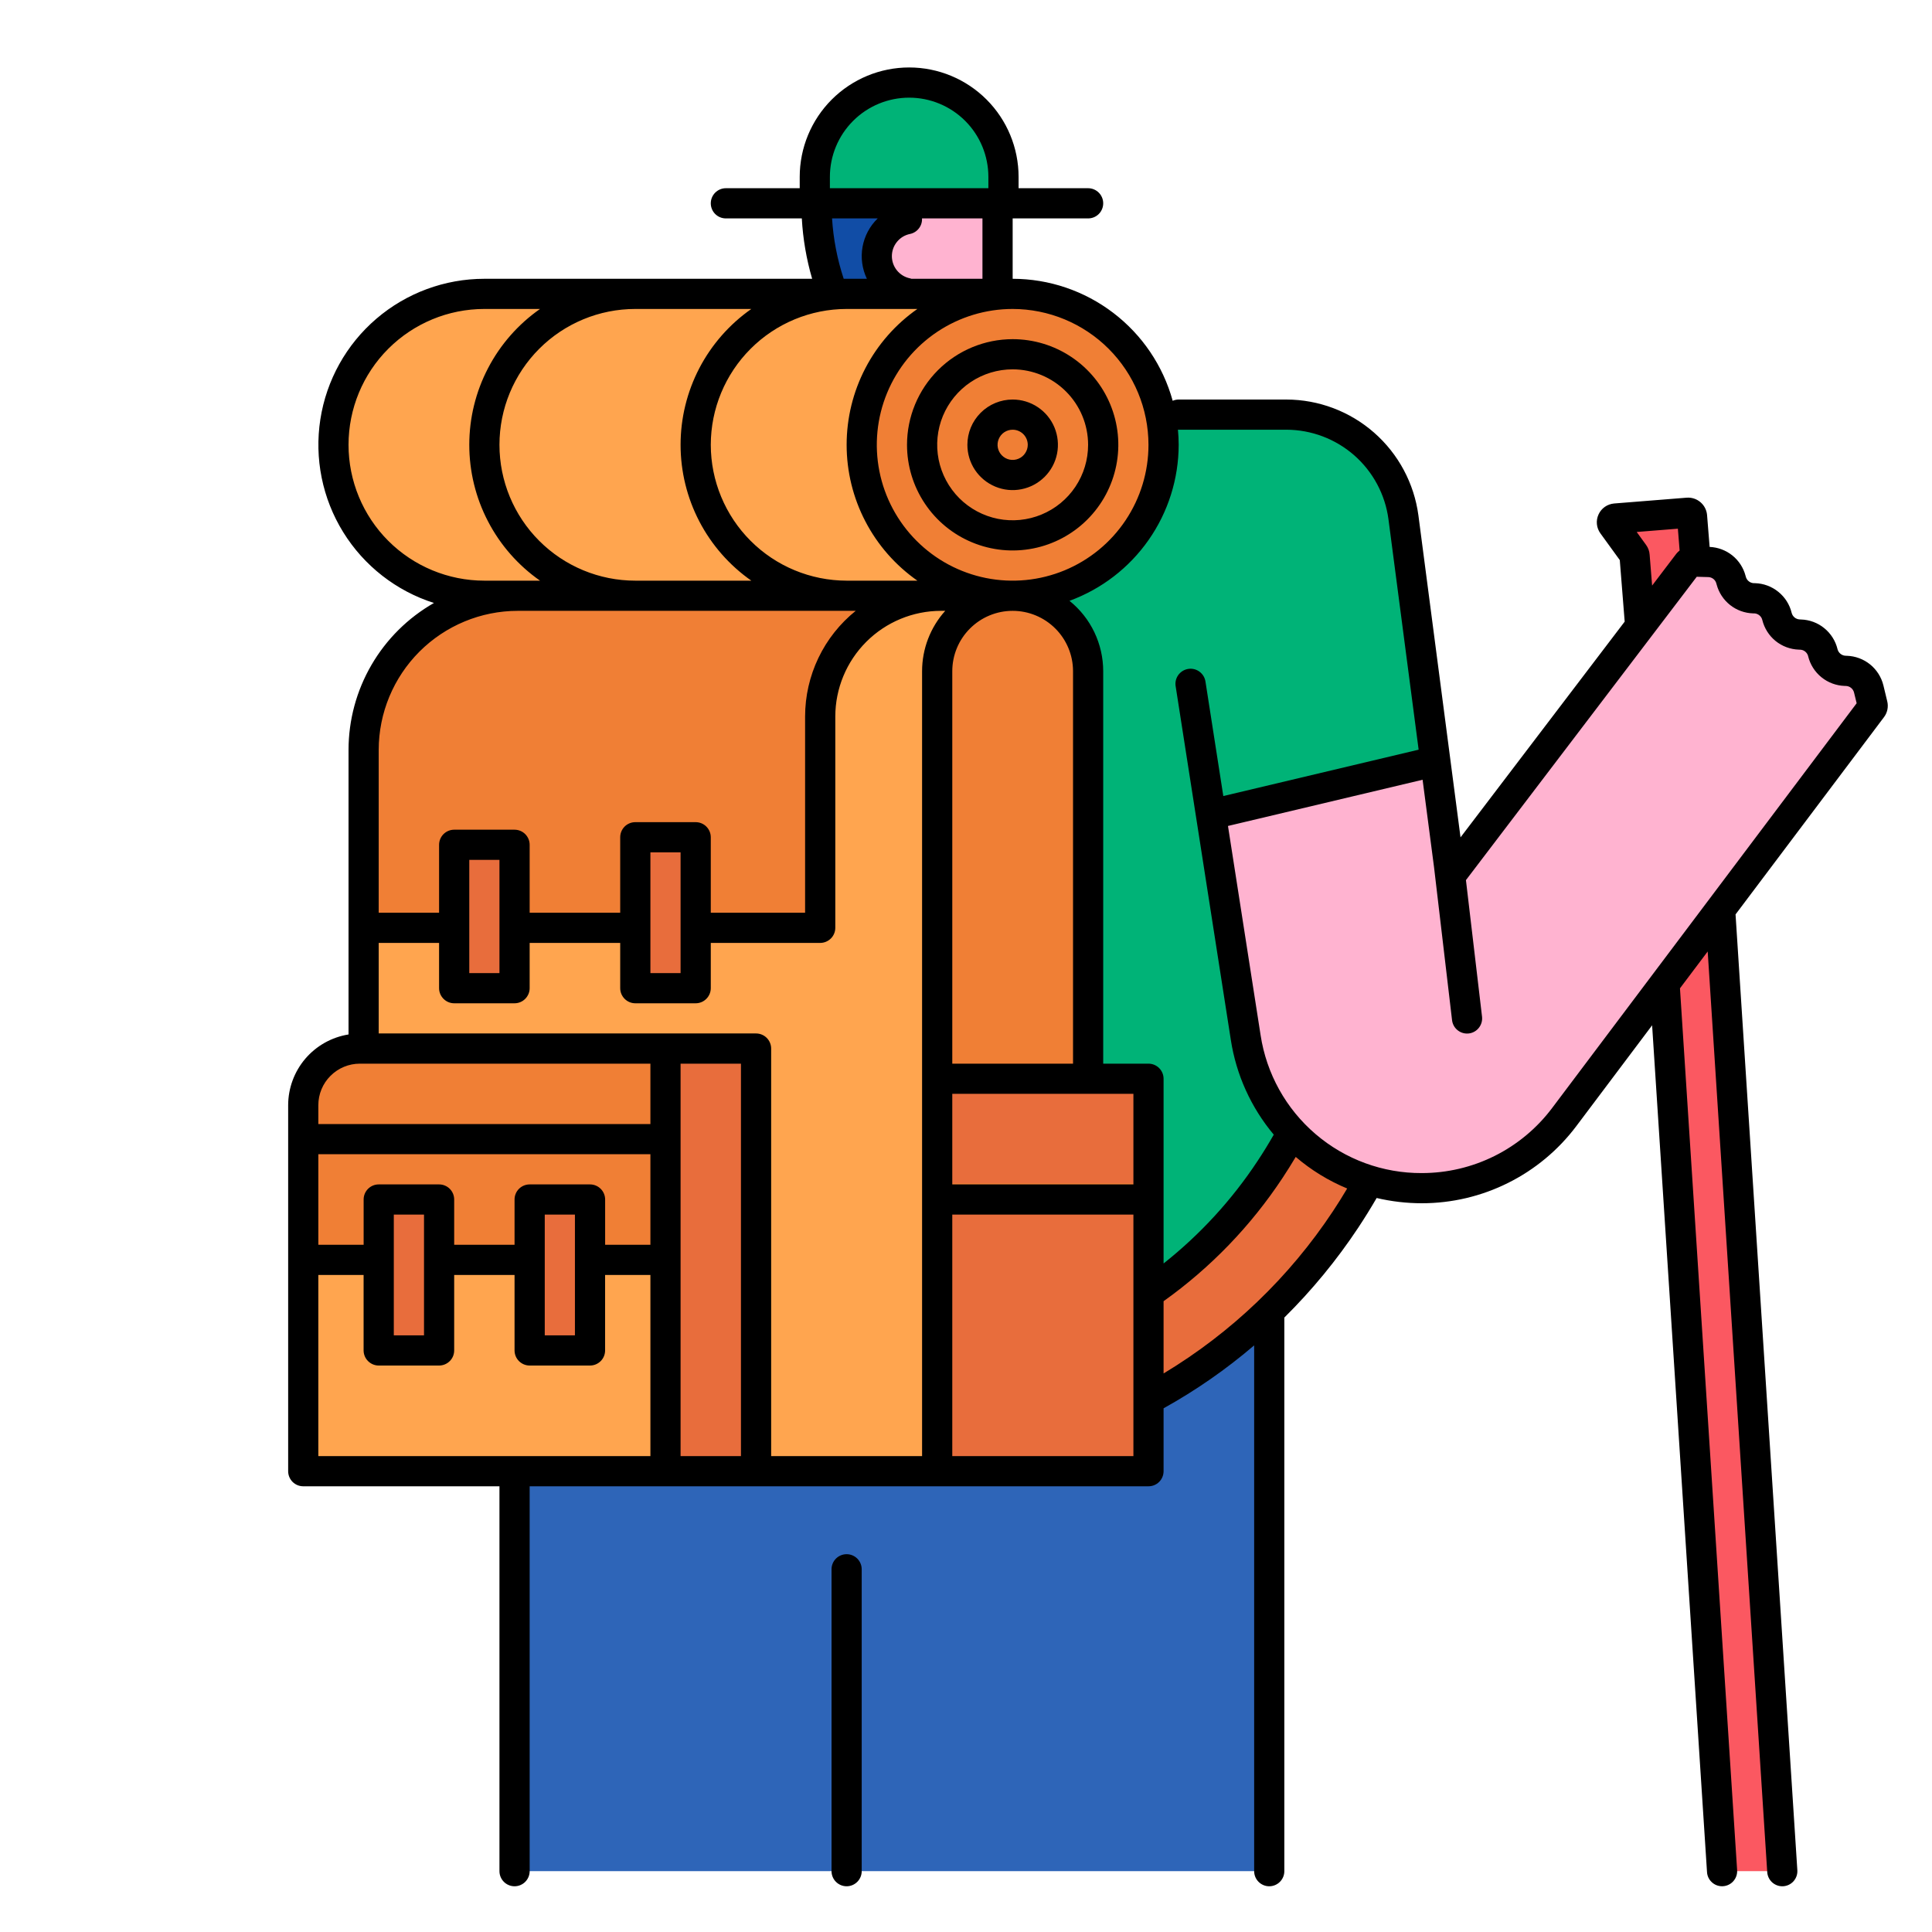 <svg width="60" height="60" viewBox="0 0 60 60" fill="none" xmlns="http://www.w3.org/2000/svg">
<g id="Frame">
<g id="filled outline">
<path id="Vector" d="M39.417 40.061L15.98 42.843V12.842H40.431L39.417 40.061Z" fill="#00B377"/>
<path id="Vector_2" d="M15.98 42.843L39.417 40.061V58.111H15.98V42.843Z" fill="#2E65B8"/>
<path id="Vector_3" d="M26.293 5.343H30.98V8.864C30.98 9.422 30.759 9.957 30.364 10.352C29.97 10.746 29.435 10.967 28.877 10.967H26.293V5.343Z" fill="#FFB3D0"/>
<path id="Vector_4" d="M31.918 18.468V45.655H11.293V28.663C11.293 28.727 16.918 18.468 16.918 18.468H31.918Z" fill="#FFA54F"/>
<path id="Vector_5" d="M10.824 32.53H22.543V45.655H9.418V33.936C9.418 33.563 9.566 33.206 9.829 32.942C10.093 32.678 10.451 32.53 10.824 32.53Z" fill="#FFA54F"/>
<path id="Vector_6" d="M26.293 10.03H29.105V12.842H26.293V10.03Z" fill="#FFB3D0"/>
<path id="Vector_7" d="M25.472 6.28H28.05C28.081 6.28 28.111 6.292 28.133 6.314C28.155 6.336 28.168 6.366 28.168 6.397V10.03H26.293L26.141 9.727C25.624 8.693 25.355 7.553 25.355 6.397C25.355 6.366 25.367 6.336 25.389 6.314C25.411 6.292 25.441 6.28 25.472 6.28Z" fill="#114DA6"/>
<path id="Vector_8" d="M55.293 58.111L52.5 16.042C52.498 16.026 52.494 16.012 52.486 15.998C52.479 15.985 52.469 15.973 52.457 15.963C52.445 15.954 52.431 15.946 52.416 15.942C52.401 15.938 52.386 15.937 52.37 15.938L50.123 16.189C50.103 16.191 50.083 16.199 50.066 16.212C50.05 16.224 50.036 16.241 50.028 16.26C50.02 16.279 50.017 16.3 50.02 16.321C50.023 16.341 50.031 16.361 50.044 16.377L50.733 17.267C50.746 17.285 50.754 17.305 50.756 17.326L53.427 58.111L55.293 58.111Z" fill="#FB5861"/>
<path id="Vector_9" d="M30.54 45.164L30.043 42.396C31.925 42.058 33.72 41.342 35.318 40.291C36.916 39.24 38.285 37.877 39.342 36.282C40.399 34.688 41.122 32.896 41.467 31.015C41.812 29.133 41.773 27.201 41.351 25.336L39.232 15.965L41.975 15.345L44.094 24.716C44.6 26.952 44.647 29.267 44.233 31.522C43.819 33.777 42.953 35.925 41.686 37.836C40.42 39.747 38.779 41.382 36.863 42.641C34.947 43.9 32.796 44.759 30.54 45.164Z" fill="#E86D3C"/>
<path id="Vector_10" d="M29.105 20.811V45.538C29.105 45.569 29.117 45.599 29.139 45.621C29.161 45.643 29.191 45.655 29.222 45.655H33.675C33.706 45.655 33.736 45.643 33.758 45.621C33.78 45.599 33.792 45.569 33.792 45.538V20.811C33.792 20.19 33.546 19.593 33.106 19.154C32.666 18.715 32.07 18.468 31.449 18.468C30.827 18.468 30.231 18.715 29.791 19.154C29.352 19.593 29.105 20.19 29.105 20.811Z" fill="#F07F35"/>
<path id="Vector_11" d="M29.105 33.468H35.667V45.655H29.105V33.468Z" fill="#E86D3C"/>
<path id="Vector_12" d="M29.105 36.749H35.667V37.686H29.105V36.749Z" fill="#F07F35"/>
<path id="Vector_13" d="M10.824 32.53H22.543V39.093H9.418V33.936C9.418 33.563 9.566 33.206 9.829 32.942C10.093 32.678 10.451 32.53 10.824 32.53Z" fill="#F07F35"/>
<path id="Vector_14" d="M20.668 32.53H23.48V45.655H20.668V32.53Z" fill="#E86D3C"/>
<path id="Vector_15" d="M43.585 16.032L44.578 23.617L44.472 23.631L37.606 25.262L36.328 17.074C36.253 16.595 36.274 16.105 36.389 15.634C36.505 15.162 36.713 14.719 37.002 14.328C37.29 13.938 37.653 13.609 38.07 13.36C38.486 13.111 38.948 12.947 39.429 12.879C39.909 12.809 40.398 12.837 40.868 12.958C41.338 13.08 41.779 13.294 42.166 13.587C42.552 13.88 42.877 14.248 43.12 14.667C43.364 15.087 43.522 15.551 43.584 16.032L43.585 16.032Z" fill="#00B377"/>
<path id="Vector_16" d="M58.155 21.857C58.159 21.874 58.159 21.891 58.156 21.908C58.152 21.925 58.145 21.941 58.135 21.955L48.578 34.658C47.924 35.528 47.029 36.185 46.003 36.548C44.978 36.912 43.868 36.965 42.813 36.701C41.757 36.437 40.803 35.868 40.069 35.065C39.335 34.262 38.854 33.26 38.686 32.186L37.606 25.262L44.472 23.631L44.578 23.617L45.043 27.162L52.431 17.449C52.443 17.435 52.457 17.423 52.474 17.415C52.491 17.407 52.509 17.403 52.527 17.404L53.065 17.419C53.227 17.423 53.383 17.48 53.508 17.582C53.634 17.684 53.722 17.824 53.76 17.981L53.761 17.984C53.8 18.141 53.888 18.281 54.014 18.382C54.139 18.484 54.295 18.541 54.456 18.546H54.491C54.653 18.551 54.808 18.608 54.933 18.71C55.059 18.812 55.148 18.953 55.186 19.11C55.225 19.267 55.313 19.407 55.439 19.508C55.564 19.61 55.72 19.668 55.881 19.672L55.915 19.674C56.077 19.678 56.232 19.735 56.358 19.837C56.484 19.939 56.572 20.079 56.61 20.236V20.237C56.649 20.394 56.737 20.534 56.863 20.636C56.989 20.738 57.145 20.795 57.306 20.8L57.34 20.801C57.502 20.805 57.657 20.863 57.783 20.965C57.908 21.066 57.997 21.206 58.035 21.363L58.155 21.857Z" fill="#FFB3D0"/>
<path id="Vector_17" d="M28.026 8.858C28.544 8.858 28.964 8.438 28.964 7.921C28.964 7.403 28.544 6.983 28.026 6.983C27.508 6.983 27.089 7.403 27.089 7.921C27.089 8.438 27.508 8.858 28.026 8.858Z" fill="#FFB3D0"/>
<path id="Vector_18" d="M28.235 2.318C27.47 2.318 26.736 2.623 26.195 3.164C25.654 3.705 25.35 4.438 25.349 5.203V6.187H31.12V5.203C31.119 4.438 30.815 3.705 30.274 3.164C29.733 2.623 29 2.318 28.235 2.318Z" fill="#00B377"/>
<path id="Vector_19" d="M29.105 18.468C28.11 18.468 27.157 18.863 26.453 19.566C25.75 20.269 25.355 21.223 25.355 22.218V28.78H11.293V23.155C11.293 21.912 11.786 20.72 12.665 19.84C13.545 18.961 14.737 18.468 15.98 18.468H29.105Z" fill="#F07F35"/>
<g id="Group">
<path id="Vector_20" d="M14.105 26.002H15.98V30.689H14.105V26.002Z" fill="#E86D3C"/>
<path id="Vector_21" d="M19.73 26.002H21.605V30.689H19.73V26.002Z" fill="#E86D3C"/>
<path id="Vector_22" d="M11.761 37.252H13.636V41.939H11.761V37.252Z" fill="#E86D3C"/>
<path id="Vector_23" d="M16.449 37.252H18.324V41.939H16.449V37.252Z" fill="#E86D3C"/>
</g>
<path id="Vector_24" d="M15.126 9.093C12.53 9.093 10.338 11.216 10.355 13.811C10.364 15.049 10.861 16.233 11.74 17.105C12.618 17.977 13.805 18.467 15.043 18.468H31.449V9.093H15.126Z" fill="#FFA54F"/>
<path id="Vector_25" d="M31.449 18.468C34.038 18.468 36.136 16.369 36.136 13.78C36.136 11.191 34.038 9.093 31.449 9.093C28.86 9.093 26.761 11.191 26.761 13.78C26.761 16.369 28.86 18.468 31.449 18.468Z" fill="#F07F35"/>
<path id="Vector_26" d="M58.61 21.78L58.491 21.286C58.428 21.03 58.284 20.802 58.079 20.635C57.874 20.469 57.62 20.375 57.357 20.366L57.319 20.365C57.262 20.363 57.207 20.343 57.162 20.308C57.117 20.273 57.084 20.224 57.068 20.169C57.068 20.166 57.067 20.163 57.066 20.16C57.004 19.904 56.859 19.674 56.654 19.508C56.45 19.341 56.196 19.247 55.932 19.239L55.895 19.237C55.836 19.235 55.779 19.214 55.733 19.177C55.688 19.14 55.655 19.089 55.641 19.031C55.579 18.775 55.434 18.546 55.228 18.38C55.023 18.213 54.769 18.119 54.505 18.111H54.465C54.407 18.108 54.351 18.087 54.307 18.05C54.262 18.013 54.23 17.963 54.217 17.907C54.215 17.899 54.213 17.891 54.21 17.883C54.145 17.634 54.001 17.412 53.8 17.25C53.599 17.089 53.351 16.996 53.094 16.985L53.014 15.989C52.999 15.835 52.925 15.694 52.807 15.594C52.689 15.494 52.537 15.445 52.383 15.456L50.131 15.636C50.027 15.645 49.927 15.68 49.842 15.739C49.756 15.799 49.688 15.88 49.645 15.975C49.601 16.069 49.583 16.173 49.593 16.277C49.603 16.381 49.641 16.48 49.702 16.564L50.304 17.394L50.456 19.305L45.358 26.005L44.05 16.006C43.917 15.011 43.429 14.099 42.675 13.437C41.922 12.776 40.954 12.41 39.951 12.408H36.605C36.541 12.408 36.478 12.421 36.419 12.447C36.119 11.359 35.47 10.399 34.572 9.715C33.675 9.031 32.578 8.659 31.449 8.658V6.783H33.792C33.917 6.783 34.036 6.734 34.124 6.646C34.212 6.558 34.261 6.439 34.261 6.314C34.261 6.19 34.212 6.071 34.124 5.983C34.036 5.895 33.917 5.845 33.792 5.845H31.633V5.494C31.633 4.593 31.275 3.728 30.638 3.091C30 2.454 29.136 2.095 28.235 2.095C27.333 2.095 26.469 2.454 25.831 3.091C25.194 3.728 24.836 4.593 24.836 5.494V5.845H22.543C22.418 5.845 22.299 5.895 22.211 5.983C22.123 6.071 22.074 6.19 22.074 6.314C22.074 6.439 22.123 6.558 22.211 6.646C22.299 6.734 22.418 6.783 22.543 6.783H24.901C24.936 7.418 25.044 8.047 25.222 8.658H15.043C13.813 8.658 12.623 9.098 11.689 9.898C10.755 10.698 10.138 11.806 9.949 13.021C9.76 14.237 10.011 15.479 10.658 16.526C11.305 17.572 12.304 18.352 13.476 18.726C12.671 19.186 12.002 19.849 11.536 20.651C11.07 21.452 10.825 22.362 10.824 23.289V32.126C10.301 32.21 9.826 32.477 9.482 32.879C9.139 33.282 8.95 33.793 8.949 34.322V45.689C8.949 45.813 8.998 45.933 9.086 46.021C9.174 46.109 9.293 46.158 9.418 46.158H15.511V58.111C15.511 58.235 15.561 58.355 15.649 58.443C15.736 58.53 15.856 58.58 15.98 58.58C16.104 58.58 16.224 58.53 16.311 58.443C16.399 58.355 16.449 58.235 16.449 58.111V46.158H35.667C35.792 46.158 35.911 46.109 35.999 46.021C36.087 45.933 36.136 45.813 36.136 45.689V43.736C37.137 43.181 38.079 42.526 38.949 41.782V58.111C38.949 58.235 38.998 58.354 39.086 58.442C39.174 58.53 39.293 58.58 39.417 58.58C39.542 58.58 39.661 58.53 39.749 58.442C39.837 58.354 39.886 58.235 39.886 58.111V40.918C40.744 40.069 41.513 39.135 42.18 38.129C42.378 37.83 42.57 37.52 42.753 37.205C43.213 37.313 43.683 37.368 44.156 37.368C45.086 37.368 46.004 37.152 46.836 36.736C47.669 36.321 48.394 35.717 48.953 34.974L51.308 31.842L53.013 58.141C53.02 58.26 53.073 58.371 53.16 58.452C53.246 58.534 53.361 58.579 53.48 58.579C53.49 58.579 53.5 58.579 53.511 58.578C53.572 58.574 53.632 58.558 53.687 58.531C53.742 58.504 53.792 58.466 53.832 58.42C53.873 58.373 53.904 58.32 53.924 58.261C53.944 58.203 53.952 58.142 53.948 58.08L52.173 30.693L53.034 29.549L54.883 58.141C54.891 58.26 54.943 58.371 55.03 58.453C55.117 58.534 55.231 58.58 55.35 58.58C55.36 58.58 55.37 58.58 55.381 58.579C55.442 58.575 55.502 58.559 55.557 58.532C55.613 58.504 55.662 58.467 55.703 58.42C55.743 58.374 55.774 58.32 55.794 58.262C55.814 58.204 55.822 58.142 55.818 58.081L53.899 28.398L58.51 22.27C58.562 22.201 58.598 22.121 58.615 22.036C58.632 21.951 58.631 21.864 58.61 21.78ZM51.231 17.227C51.224 17.118 51.186 17.014 51.122 16.925L50.829 16.521L52.108 16.419L52.162 17.096C52.124 17.126 52.089 17.161 52.058 17.199L51.308 18.186L51.231 17.227ZM36.605 13.345H39.951C40.726 13.347 41.475 13.63 42.058 14.141C42.64 14.653 43.018 15.358 43.12 16.127L44.057 23.282L37.991 24.722L37.439 21.18C37.431 21.118 37.411 21.058 37.38 21.003C37.348 20.949 37.306 20.901 37.256 20.863C37.206 20.825 37.149 20.798 37.088 20.782C37.027 20.767 36.963 20.764 36.901 20.774C36.839 20.784 36.779 20.806 36.726 20.839C36.673 20.872 36.627 20.916 36.59 20.967C36.554 21.018 36.529 21.076 36.515 21.138C36.502 21.199 36.501 21.263 36.513 21.325L38.224 32.292C38.391 33.377 38.852 34.396 39.558 35.238C39.398 35.518 39.23 35.793 39.054 36.057C38.256 37.266 37.271 38.339 36.136 39.238V33.502C36.136 33.377 36.086 33.258 35.998 33.17C35.91 33.082 35.791 33.033 35.667 33.033H34.261V20.845C34.261 20.426 34.167 20.012 33.986 19.633C33.805 19.255 33.541 18.922 33.214 18.659C34.207 18.295 35.065 17.636 35.671 16.769C36.278 15.903 36.603 14.871 36.605 13.814C36.605 13.655 36.596 13.498 36.582 13.343C36.59 13.343 36.598 13.345 36.605 13.345ZM23.48 32.095H11.761V29.283H13.636V30.689C13.636 30.813 13.686 30.932 13.774 31.02C13.861 31.108 13.981 31.158 14.105 31.158H15.98C16.104 31.158 16.224 31.108 16.311 31.02C16.399 30.932 16.449 30.813 16.449 30.689V29.283H19.261V30.689C19.261 30.813 19.311 30.932 19.399 31.02C19.486 31.108 19.606 31.158 19.73 31.158H21.605C21.729 31.158 21.849 31.108 21.936 31.02C22.024 30.932 22.074 30.813 22.074 30.689V29.283H25.472C25.596 29.283 25.716 29.233 25.804 29.145C25.892 29.057 25.941 28.938 25.941 28.814V22.251C25.942 21.381 26.288 20.547 26.903 19.932C27.518 19.317 28.352 18.971 29.222 18.97H29.355C28.892 19.485 28.636 20.153 28.636 20.845V45.22H23.949V32.564C23.949 32.44 23.899 32.32 23.811 32.232C23.724 32.145 23.604 32.095 23.48 32.095ZM18.324 36.783H16.449C16.325 36.783 16.205 36.832 16.117 36.92C16.029 37.008 15.98 37.127 15.98 37.251V38.658H14.105V37.251C14.105 37.127 14.056 37.008 13.968 36.92C13.88 36.832 13.761 36.783 13.636 36.783H11.761C11.637 36.783 11.518 36.832 11.43 36.92C11.342 37.008 11.293 37.127 11.293 37.251V38.658H9.886V35.845H20.199V38.658H18.793V37.251C18.793 37.127 18.743 37.008 18.655 36.92C18.567 36.832 18.448 36.783 18.324 36.783ZM17.855 37.72V41.47H16.918V37.72H17.855ZM13.168 37.72V41.47H12.23V37.72H13.168ZM14.574 30.22V26.704H15.511V30.22H14.574ZM20.199 30.22V26.47H21.136V30.22H20.199ZM19.73 18.033C18.611 18.033 17.538 17.588 16.747 16.797C15.956 16.006 15.511 14.933 15.511 13.814C15.511 12.695 15.956 11.622 16.747 10.831C17.538 10.04 18.611 9.595 19.73 9.595H23.333C22.655 10.07 22.101 10.701 21.718 11.435C21.336 12.17 21.136 12.986 21.136 13.814C21.136 14.642 21.336 15.458 21.718 16.192C22.101 16.927 22.655 17.558 23.333 18.033H19.73ZM22.074 13.814C22.075 12.695 22.52 11.623 23.311 10.832C24.102 10.041 25.174 9.596 26.293 9.595H28.49C27.811 10.07 27.257 10.701 26.875 11.435C26.492 12.17 26.293 12.986 26.293 13.814C26.293 14.642 26.492 15.458 26.875 16.192C27.257 16.927 27.811 17.558 28.49 18.033H26.293C25.174 18.031 24.102 17.587 23.311 16.796C22.52 16.005 22.075 14.932 22.074 13.814ZM28.261 7.266C28.371 7.243 28.469 7.182 28.537 7.093C28.606 7.005 28.64 6.895 28.634 6.783H30.511V8.658H28.307C28.292 8.652 28.277 8.648 28.261 8.644C28.102 8.612 27.959 8.525 27.857 8.4C27.754 8.274 27.698 8.117 27.698 7.955C27.698 7.792 27.754 7.635 27.857 7.51C27.959 7.384 28.102 7.298 28.261 7.266ZM33.324 20.845V33.033H29.574V20.845C29.574 20.348 29.771 19.871 30.123 19.52C30.474 19.168 30.951 18.97 31.449 18.97C31.946 18.97 32.423 19.168 32.775 19.52C33.126 19.871 33.324 20.348 33.324 20.845ZM29.574 33.97H35.199V36.783H29.574V33.97ZM35.667 13.814C35.667 14.649 35.42 15.464 34.956 16.158C34.493 16.852 33.834 17.392 33.063 17.712C32.292 18.031 31.444 18.115 30.626 17.952C29.807 17.789 29.056 17.387 28.466 16.797C27.876 16.207 27.474 15.456 27.311 14.637C27.148 13.819 27.232 12.97 27.551 12.2C27.87 11.429 28.411 10.77 29.105 10.306C29.799 9.843 30.614 9.595 31.449 9.595C32.567 9.597 33.639 10.041 34.43 10.832C35.221 11.623 35.666 12.695 35.667 13.814L35.667 13.814ZM25.773 5.494C25.773 4.841 26.033 4.215 26.494 3.754C26.956 3.292 27.582 3.033 28.235 3.033C28.887 3.033 29.513 3.292 29.975 3.754C30.436 4.215 30.695 4.841 30.695 5.494V5.845H25.773V5.494ZM25.84 6.783H27.258C27.012 7.021 26.848 7.33 26.787 7.666C26.727 8.003 26.774 8.35 26.922 8.658H26.202C26.001 8.051 25.88 7.421 25.84 6.783L25.84 6.783ZM15.042 18.033C13.924 18.033 12.851 17.588 12.059 16.797C11.268 16.006 10.824 14.933 10.824 13.814C10.824 12.695 11.268 11.622 12.059 10.831C12.851 10.04 13.924 9.595 15.042 9.595H16.771C16.092 10.07 15.538 10.701 15.156 11.436C14.773 12.17 14.574 12.986 14.574 13.814C14.574 14.642 14.773 15.458 15.156 16.192C15.538 16.927 16.092 17.558 16.771 18.033H15.042ZM16.079 18.97H26.575C26.084 19.365 25.688 19.865 25.416 20.433C25.145 21 25.003 21.622 25.003 22.252V28.345H22.074V26.002C22.074 25.877 22.024 25.758 21.936 25.67C21.849 25.582 21.729 25.533 21.605 25.533H19.73C19.606 25.533 19.486 25.582 19.398 25.67C19.311 25.758 19.261 25.877 19.261 26.002V28.345H16.449V26.236C16.449 26.112 16.399 25.992 16.311 25.904C16.224 25.817 16.104 25.767 15.98 25.767H14.105C13.981 25.767 13.861 25.817 13.774 25.904C13.686 25.992 13.636 26.112 13.636 26.236V28.345H11.761V23.288C11.762 22.143 12.218 21.046 13.027 20.236C13.837 19.427 14.935 18.971 16.08 18.97L16.079 18.97ZM11.175 33.033H20.199V34.908H9.886V34.322C9.886 33.98 10.022 33.652 10.264 33.411C10.506 33.169 10.834 33.033 11.175 33.033L11.175 33.033ZM9.886 45.22V39.595H11.292V41.939C11.292 42.063 11.342 42.183 11.43 42.27C11.518 42.358 11.637 42.408 11.761 42.408H13.636C13.761 42.408 13.88 42.358 13.968 42.27C14.056 42.183 14.105 42.063 14.105 41.939V39.595H15.98V41.939C15.98 42.063 16.029 42.183 16.117 42.27C16.205 42.358 16.324 42.408 16.449 42.408H18.324C18.448 42.408 18.567 42.358 18.655 42.27C18.743 42.183 18.792 42.063 18.792 41.939V39.595H20.199V45.22H9.886ZM22.542 45.22H21.136V33.033H23.011V45.22H22.542ZM29.574 45.22V37.72H35.199V45.22H29.574ZM41.399 37.611C40.042 39.663 38.244 41.386 36.136 42.654V40.41C37.595 39.37 38.849 38.07 39.835 36.575C39.974 36.365 40.109 36.149 40.24 35.929C40.717 36.338 41.257 36.669 41.838 36.91C41.697 37.148 41.55 37.383 41.399 37.611L41.399 37.611ZM48.203 34.41C47.731 35.038 47.12 35.547 46.418 35.898C45.715 36.249 44.941 36.431 44.155 36.431C42.946 36.437 41.775 36.007 40.856 35.22C39.937 34.434 39.331 33.343 39.149 32.147L38.136 25.651L44.18 24.216L44.535 26.929L45.095 31.684C45.109 31.798 45.163 31.903 45.249 31.979C45.335 32.056 45.446 32.098 45.56 32.098C45.579 32.098 45.597 32.097 45.616 32.095C45.739 32.08 45.852 32.017 45.928 31.919C46.005 31.822 46.04 31.698 46.026 31.574L45.526 27.333L52.694 17.912L53.052 17.922C53.11 17.923 53.166 17.944 53.212 17.98C53.258 18.017 53.29 18.068 53.304 18.125C53.306 18.134 53.309 18.142 53.311 18.151C53.378 18.403 53.524 18.626 53.728 18.788C53.932 18.95 54.182 19.041 54.443 19.049H54.456H54.483C54.539 19.052 54.594 19.073 54.638 19.109C54.684 19.146 54.717 19.197 54.73 19.255C54.793 19.511 54.938 19.74 55.142 19.906C55.347 20.072 55.601 20.166 55.864 20.175L55.901 20.176C55.959 20.178 56.014 20.197 56.058 20.232C56.103 20.267 56.136 20.316 56.152 20.37C56.153 20.374 56.153 20.378 56.154 20.382C56.217 20.638 56.362 20.867 56.567 21.033C56.772 21.199 57.026 21.294 57.289 21.302L57.327 21.303C57.385 21.305 57.442 21.326 57.487 21.363C57.533 21.4 57.565 21.451 57.579 21.508L57.66 21.84L48.203 34.41Z" fill="black"/>
<path id="Vector_27" d="M28.168 13.814C28.168 14.463 28.36 15.097 28.721 15.637C29.081 16.177 29.593 16.597 30.193 16.845C30.793 17.094 31.452 17.159 32.089 17.032C32.725 16.906 33.31 16.593 33.769 16.134C34.228 15.675 34.54 15.091 34.667 14.454C34.794 13.818 34.729 13.158 34.48 12.558C34.232 11.959 33.811 11.446 33.272 11.086C32.732 10.725 32.098 10.533 31.449 10.533C30.579 10.534 29.745 10.88 29.13 11.495C28.515 12.11 28.169 12.944 28.168 13.814ZM33.792 13.814C33.792 14.277 33.655 14.731 33.398 15.116C33.14 15.502 32.774 15.802 32.346 15.979C31.917 16.157 31.446 16.203 30.991 16.113C30.537 16.022 30.119 15.799 29.791 15.471C29.464 15.143 29.241 14.726 29.15 14.271C29.06 13.817 29.106 13.345 29.283 12.917C29.461 12.489 29.761 12.123 30.147 11.865C30.532 11.608 30.985 11.47 31.449 11.47C32.07 11.471 32.666 11.718 33.105 12.158C33.545 12.597 33.792 13.193 33.792 13.814Z" fill="black"/>
<path id="Vector_28" d="M30.043 13.814C30.043 14.092 30.125 14.364 30.279 14.595C30.434 14.826 30.654 15.007 30.911 15.113C31.168 15.22 31.45 15.248 31.723 15.193C31.996 15.139 32.246 15.005 32.443 14.808C32.64 14.612 32.774 14.361 32.828 14.088C32.882 13.816 32.854 13.533 32.748 13.276C32.642 13.019 32.461 12.799 32.23 12.645C31.999 12.49 31.727 12.408 31.449 12.408C31.076 12.408 30.718 12.556 30.455 12.82C30.191 13.084 30.043 13.441 30.043 13.814ZM31.918 13.814C31.918 13.907 31.89 13.997 31.838 14.074C31.787 14.152 31.714 14.212 31.628 14.247C31.543 14.283 31.448 14.292 31.357 14.274C31.266 14.256 31.183 14.211 31.117 14.145C31.052 14.08 31.007 13.996 30.989 13.905C30.971 13.815 30.98 13.72 31.016 13.635C31.051 13.549 31.111 13.476 31.188 13.424C31.265 13.373 31.356 13.345 31.449 13.345C31.573 13.345 31.692 13.395 31.78 13.482C31.868 13.57 31.918 13.69 31.918 13.814Z" fill="black"/>
<path id="Vector_29" d="M26.293 48.267C26.168 48.267 26.049 48.316 25.961 48.404C25.873 48.492 25.824 48.611 25.824 48.736V58.111C25.824 58.235 25.873 58.354 25.961 58.442C26.049 58.53 26.168 58.58 26.293 58.58C26.417 58.58 26.536 58.53 26.624 58.442C26.712 58.354 26.761 58.235 26.761 58.111V48.736C26.761 48.611 26.712 48.492 26.624 48.404C26.536 48.316 26.417 48.267 26.293 48.267Z" fill="black"/>
</g>
</g>
</svg>
